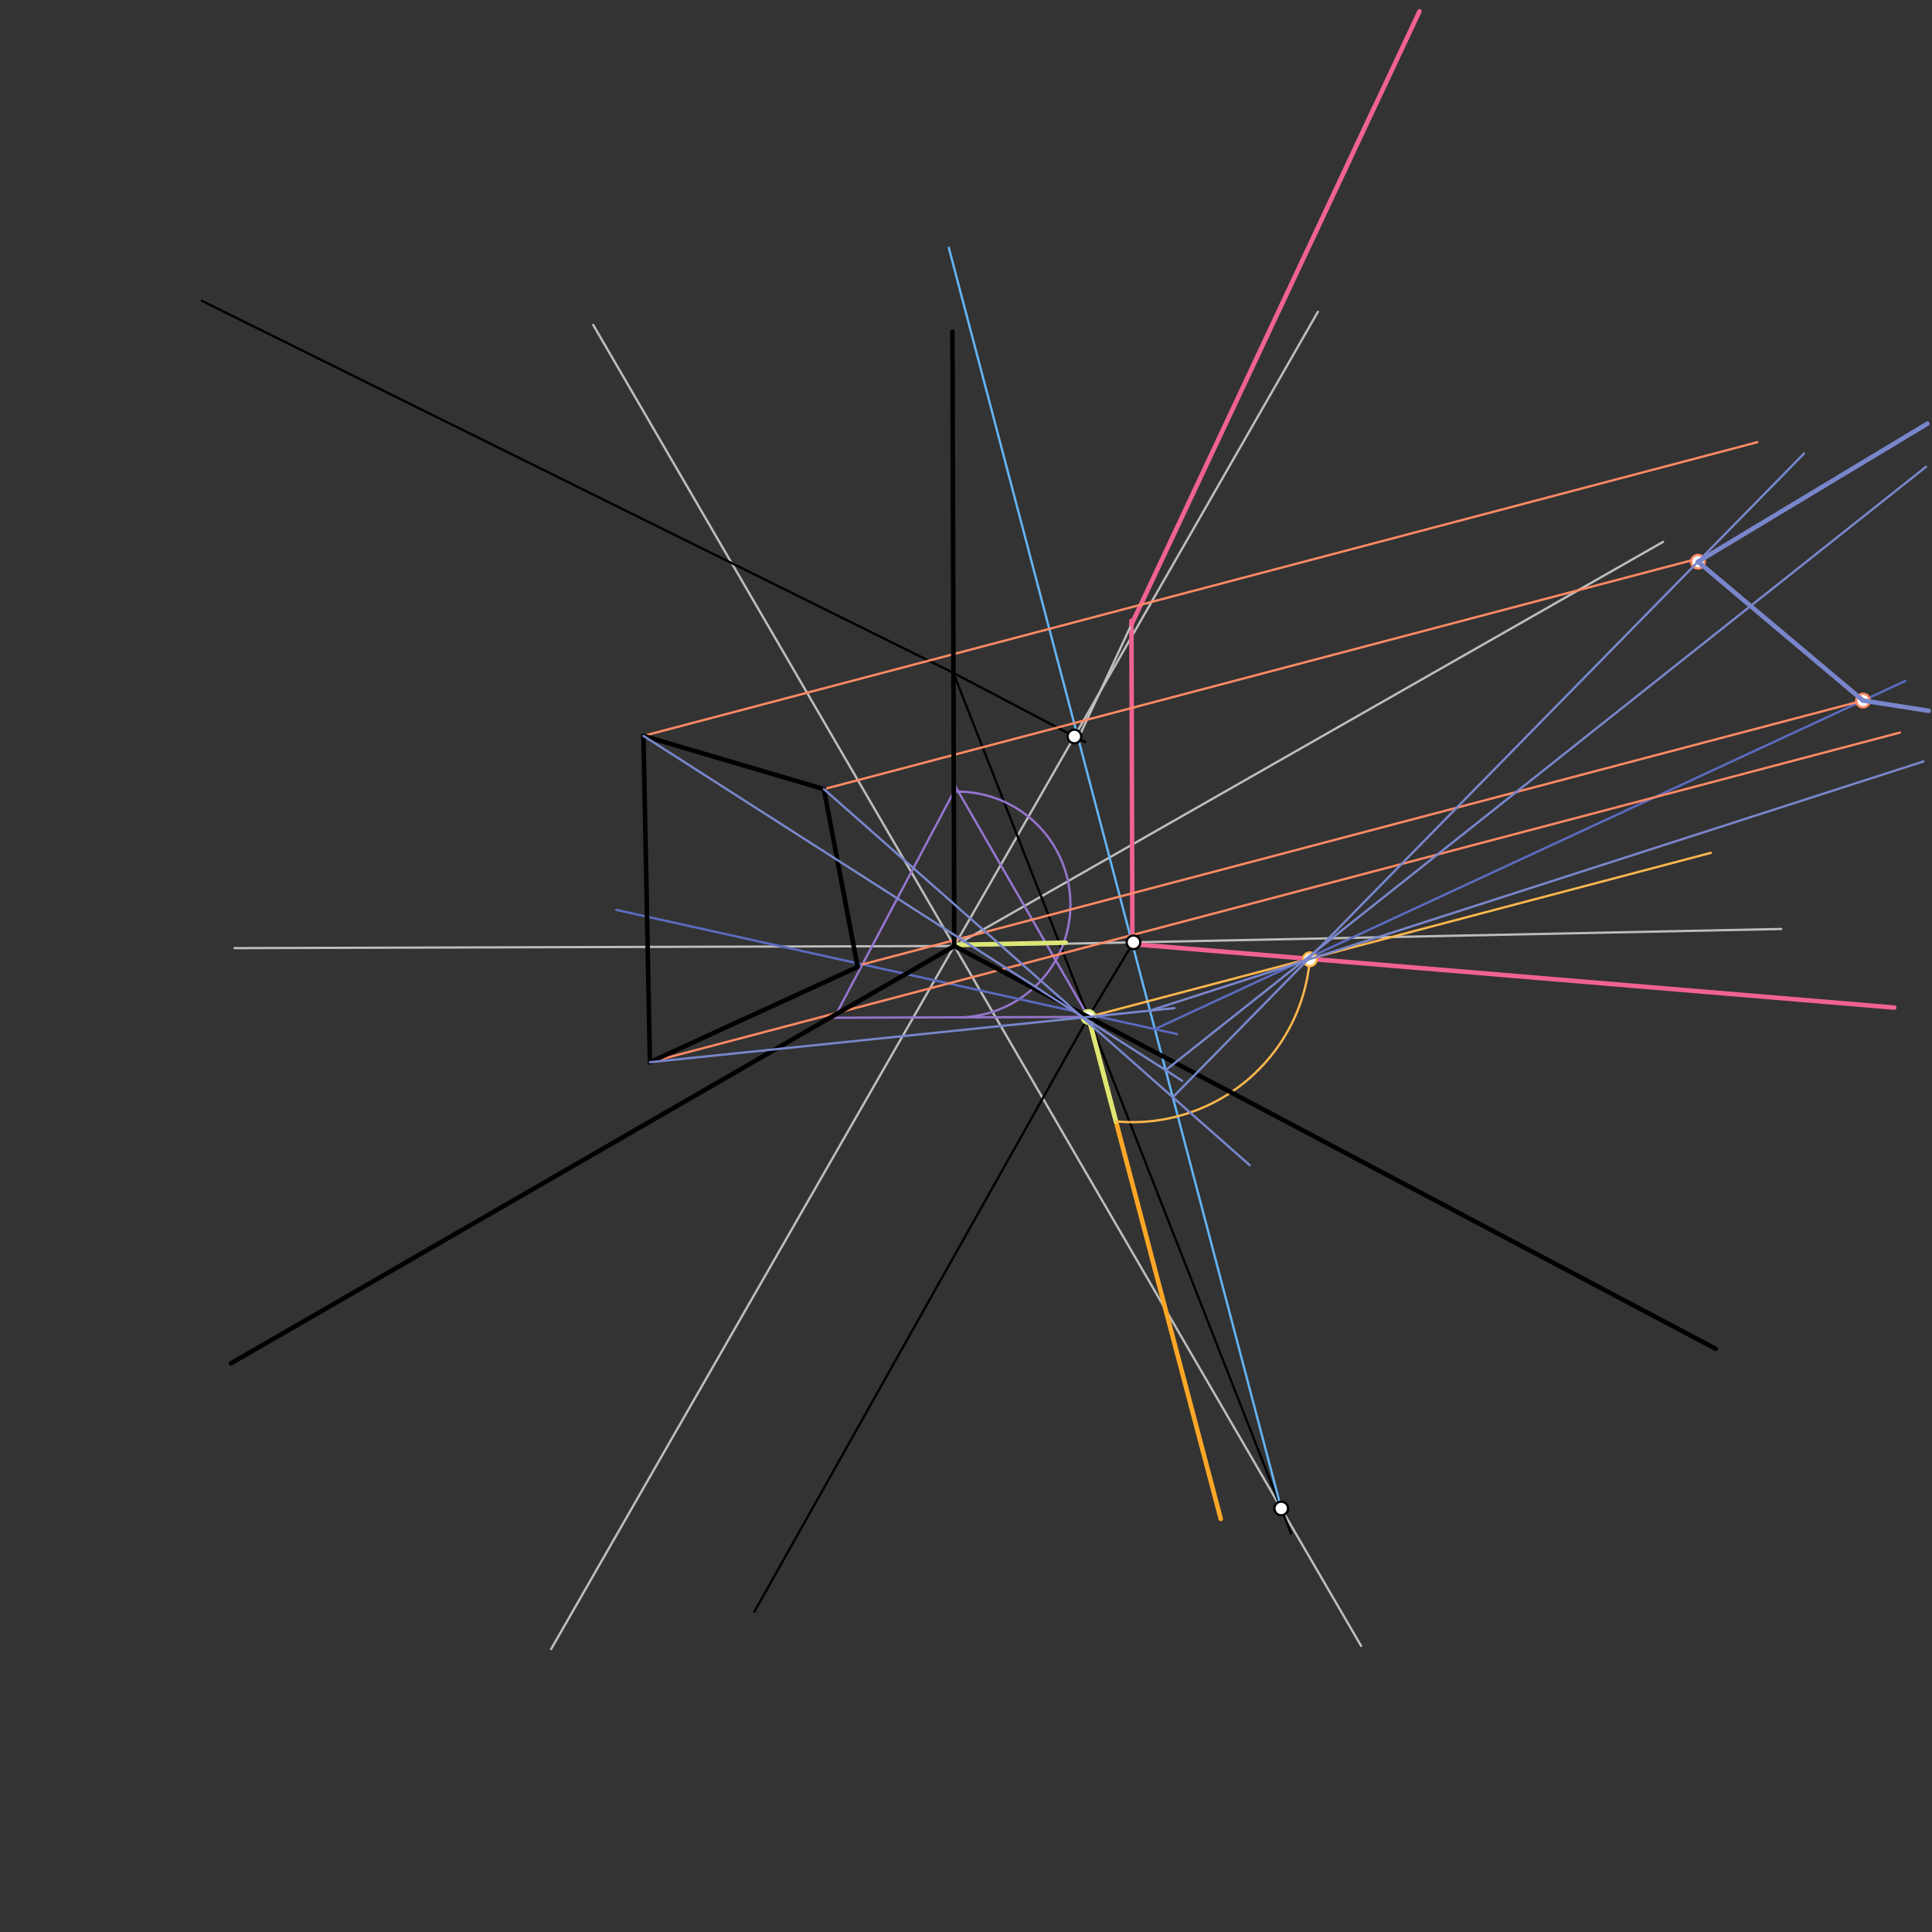 <svg xmlns="http://www.w3.org/2000/svg" class="svg--1it" height="100%" preserveAspectRatio="xMidYMid meet" viewBox="0 0 850.394 850.394" width="100%"><rect x="0" y="0" width="850.394" height="850.394" fill="#333333" stroke="none"/><defs><marker id="marker-arrow" markerHeight="16" markerUnits="userSpaceOnUse" markerWidth="24" orient="auto-start-reverse" refX="24" refY="4" viewBox="0 0 24 8"><path d="M 0 0 L 24 4 L 0 8 z" stroke="inherit"></path></marker></defs><g class="aux-layer--1FB"><g class="element--2qn"><line stroke="#BDBDBD" stroke-dasharray="none" stroke-linecap="round" stroke-width="1" x1="732.028" x2="420.028" y1="238.504" y2="416.397"></line></g><g class="element--2qn"><line stroke="#BDBDBD" stroke-dasharray="none" stroke-linecap="round" stroke-width="1" x1="784.028" x2="420.028" y1="408.904" y2="416.397"></line></g><g class="element--2qn"><line stroke="#BDBDBD" stroke-dasharray="none" stroke-linecap="round" stroke-width="1" x1="420.028" x2="580.099" y1="416.397" y2="137.242"></line></g><g class="element--2qn"><line stroke="#BDBDBD" stroke-dasharray="none" stroke-linecap="round" stroke-width="1" x1="420.028" x2="261.117" y1="416.397" y2="143.026"></line></g><g class="element--2qn"><line stroke="#BDBDBD" stroke-dasharray="none" stroke-linecap="round" stroke-width="1" x1="420.028" x2="103.236" y1="416.397" y2="417.334"></line></g><g class="element--2qn"><line stroke="#BDBDBD" stroke-dasharray="none" stroke-linecap="round" stroke-width="1" x1="420.028" x2="599.103" y1="416.397" y2="724.455"></line></g><g class="element--2qn"><line stroke="#BDBDBD" stroke-dasharray="none" stroke-linecap="round" stroke-width="1" x1="420.028" x2="242.575" y1="416.397" y2="725.865"></line></g><g class="element--2qn"><line stroke="#000000" stroke-dasharray="none" stroke-linecap="round" stroke-width="1" x1="419.672" x2="479.076" y1="296.201" y2="447.631"></line></g><g class="element--2qn"><line stroke="#000000" stroke-dasharray="none" stroke-linecap="round" stroke-width="1" x1="419.672" x2="88.828" y1="296.201" y2="132.397"></line></g><g class="element--2qn"><line stroke="#000000" stroke-dasharray="none" stroke-linecap="round" stroke-width="1" x1="479.076" x2="332.028" y1="447.631" y2="709.475"></line></g><g class="element--2qn"><line stroke="#000000" stroke-dasharray="none" stroke-linecap="round" stroke-width="1" x1="479.076" x2="568.258" y1="447.631" y2="674.967"></line></g><g class="element--2qn"><line stroke="#000000" stroke-dasharray="none" stroke-linecap="round" stroke-width="1" x1="477.628" x2="419.672" y1="326.657" y2="296.201"></line></g><g class="element--2qn"><line stroke="#000000" stroke-dasharray="none" stroke-linecap="round" stroke-width="1" x1="500.828" x2="479.076" y1="411.597" y2="447.631"></line></g><g class="element--2qn"><line stroke="#64B5F6" stroke-dasharray="none" stroke-linecap="round" stroke-width="1" x1="563.946" x2="417.628" y1="663.976" y2="109.057"></line></g><g class="element--2qn"><line stroke="#9575CD" stroke-dasharray="none" stroke-linecap="round" stroke-width="1" x1="479.076" x2="367.203" y1="447.631" y2="447.962"></line></g><g class="element--2qn"><line stroke="#9575CD" stroke-dasharray="none" stroke-linecap="round" stroke-width="1" x1="479.076" x2="420.494" y1="447.631" y2="346.096"></line></g><g class="element--2qn"><line stroke="#9575CD" stroke-dasharray="none" stroke-linecap="round" stroke-width="1" x1="367.203" x2="420.874" y1="447.962" y2="346.497"></line></g><g class="element--2qn"><path d="M 419.827 348.476 A 49.688 49.688 0 0 1 424.695 447.72" fill="none" stroke="#9575CD" stroke-dasharray="none" stroke-linecap="round" stroke-width="1"></path></g><g class="element--2qn"><line stroke="#DCE775" stroke-dasharray="none" stroke-linecap="round" stroke-width="2" x1="421.028" x2="469.073" y1="415.897" y2="414.908"></line></g><g class="element--2qn"><line stroke="#FFA726" stroke-dasharray="none" stroke-linecap="round" stroke-width="2" x1="479.076" x2="537.329" y1="447.631" y2="668.557"></line></g><g class="element--2qn"><line stroke="#DCE775" stroke-dasharray="none" stroke-linecap="round" stroke-width="2" x1="479.076" x2="491.194" y1="447.631" y2="493.588"></line></g><g class="element--2qn"><line stroke="#FFB74D" stroke-dasharray="none" stroke-linecap="round" stroke-width="1" x1="479.076" x2="753.075" y1="447.631" y2="375.384"></line></g><g class="element--2qn"><path d="M 491.194 493.588 A 78.375 78.375 0 0 0 576.53 422.241" fill="none" stroke="#FFB74D" stroke-dasharray="none" stroke-linecap="round" stroke-width="1"></path></g><g class="element--2qn"><line stroke="#F06292" stroke-dasharray="none" stroke-linecap="round" stroke-width="2" x1="498.442" x2="833.798" y1="415.549" y2="443.496"></line></g><g class="element--2qn"><line stroke="#F06292" stroke-dasharray="none" stroke-linecap="round" stroke-width="2" x1="498.442" x2="498.021" y1="415.549" y2="273.194"></line></g><g class="element--2qn"><line stroke="#BDBDBD" stroke-dasharray="none" stroke-linecap="round" stroke-width="1" x1="474.581" x2="604.49" y1="325.056" y2="47.068"></line></g><g class="element--2qn"><line stroke="#F06292" stroke-dasharray="none" stroke-linecap="round" stroke-width="2" x1="498.026" x2="624.798" y1="274.888" y2="4.991"></line></g><g class="element--2qn"><line stroke="#5C6BC0" stroke-dasharray="none" stroke-linecap="round" stroke-width="1" x1="271.217" x2="518.075" y1="400.482" y2="455.155"></line></g><g class="element--2qn"><line stroke="#5C6BC0" stroke-dasharray="none" stroke-linecap="round" stroke-width="1" x1="508.315" x2="838.646" y1="452.994" y2="299.727"></line></g><g class="element--2qn"><line stroke="#FF8A65" stroke-dasharray="none" stroke-linecap="round" stroke-width="1" x1="379.618" x2="822.16" y1="424.49" y2="307.803"></line></g><g class="element--2qn"><line stroke="#FF8A65" stroke-dasharray="none" stroke-linecap="round" stroke-width="1" x1="286.075" x2="836.255" y1="467.533" y2="322.464"></line></g><g class="element--2qn"><line stroke="#FF8A65" stroke-dasharray="none" stroke-linecap="round" stroke-width="1" x1="283.217" x2="773.537" y1="323.911" y2="194.625"></line></g><g class="element--2qn"><line stroke="#FF8A65" stroke-dasharray="none" stroke-linecap="round" stroke-width="1" x1="362.646" x2="749.073" y1="347.339" y2="245.448"></line></g><g class="element--2qn"><circle cx="472.908" cy="324.177" r="3" stroke="#000000" stroke-width="1" fill="#ffffff"></circle>}</g><g class="element--2qn"><circle cx="498.91" cy="414.773" r="3" stroke="#000000" stroke-width="1" fill="#ffffff"></circle>}</g><g class="element--2qn"><circle cx="563.946" cy="663.976" r="3" stroke="#000000" stroke-width="1" fill="#ffffff"></circle>}</g><g class="element--2qn"><circle cx="479.076" cy="447.631" r="3" stroke="#DCE775" stroke-width="1" fill="#ffffff"></circle>}</g><g class="element--2qn"><circle cx="576.53" cy="422.241" r="3" stroke="#FFB74D" stroke-width="1" fill="#ffffff"></circle>}</g><g class="element--2qn"><circle cx="747.383" cy="247.241" r="3" stroke="#FF8A65" stroke-width="1" fill="#ffffff"></circle>}</g><g class="element--2qn"><circle cx="820.027" cy="308.366" r="3" stroke="#FF8A65" stroke-width="1" fill="#ffffff"></circle>}</g></g><g class="main-layer--3Vd"><g class="element--2qn"><line stroke="#000000" stroke-dasharray="none" stroke-linecap="round" stroke-width="2" x1="419.228" x2="420.028" y1="145.997" y2="416.397"></line></g><g class="element--2qn"><line stroke="#000000" stroke-dasharray="none" stroke-linecap="round" stroke-width="2" x1="101.628" x2="420.028" y1="600.104" y2="416.397"></line></g><g class="element--2qn"><line stroke="#000000" stroke-dasharray="none" stroke-linecap="round" stroke-width="2" x1="755.228" x2="420.028" y1="593.704" y2="416.397"></line></g><g class="element--2qn"><line stroke="#000000" stroke-dasharray="none" stroke-linecap="round" stroke-width="2" x1="362.646" x2="377.503" y1="347.339" y2="425.625"></line></g><g class="element--2qn"><line stroke="#000000" stroke-dasharray="none" stroke-linecap="round" stroke-width="2" x1="283.217" x2="362.646" y1="323.911" y2="347.339"></line></g><g class="element--2qn"><line stroke="#000000" stroke-dasharray="none" stroke-linecap="round" stroke-width="2" x1="283.217" x2="286.075" y1="323.911" y2="467.533"></line></g><g class="element--2qn"><line stroke="#000000" stroke-dasharray="none" stroke-linecap="round" stroke-width="2" x1="286.075" x2="377.503" y1="467.533" y2="425.625"></line></g><g class="element--2qn"><line stroke="#7986CB" stroke-dasharray="none" stroke-linecap="round" stroke-width="1" x1="286.075" x2="516.932" y1="467.533" y2="443.727"></line></g><g class="element--2qn"><line stroke="#7986CB" stroke-dasharray="none" stroke-linecap="round" stroke-width="1" x1="506.165" x2="846.646" y1="444.837" y2="335.155"></line></g><g class="element--2qn"><line stroke="#7986CB" stroke-dasharray="none" stroke-linecap="round" stroke-width="1" x1="283.217" x2="520.36" y1="323.911" y2="475.727"></line></g><g class="element--2qn"><line stroke="#7986CB" stroke-dasharray="none" stroke-linecap="round" stroke-width="1" x1="513.081" x2="847.789" y1="471.066" y2="205.441"></line></g><g class="element--2qn"><line stroke="#7986CB" stroke-dasharray="none" stroke-linecap="round" stroke-width="1" x1="362.646" x2="550.075" y1="347.339" y2="512.87"></line></g><g class="element--2qn"><line stroke="#7986CB" stroke-dasharray="none" stroke-linecap="round" stroke-width="1" x1="516.219" x2="794.075" y1="482.97" y2="199.627"></line></g><g class="element--2qn"><line stroke="#7986CB" stroke-dasharray="none" stroke-linecap="round" stroke-width="2" x1="747.389" x2="820.027" y1="247.235" y2="308.366"></line></g><g class="element--2qn"><line stroke="#7986CB" stroke-dasharray="none" stroke-linecap="round" stroke-width="2" x1="747.389" x2="848.36" y1="247.235" y2="186.484"></line></g><g class="element--2qn"><line stroke="#7986CB" stroke-dasharray="none" stroke-linecap="round" stroke-width="2" x1="820.027" x2="848.918" y1="308.366" y2="312.857"></line></g></g><g class="snaps-layer--2PT"></g><g class="temp-layer--rAP"></g></svg>